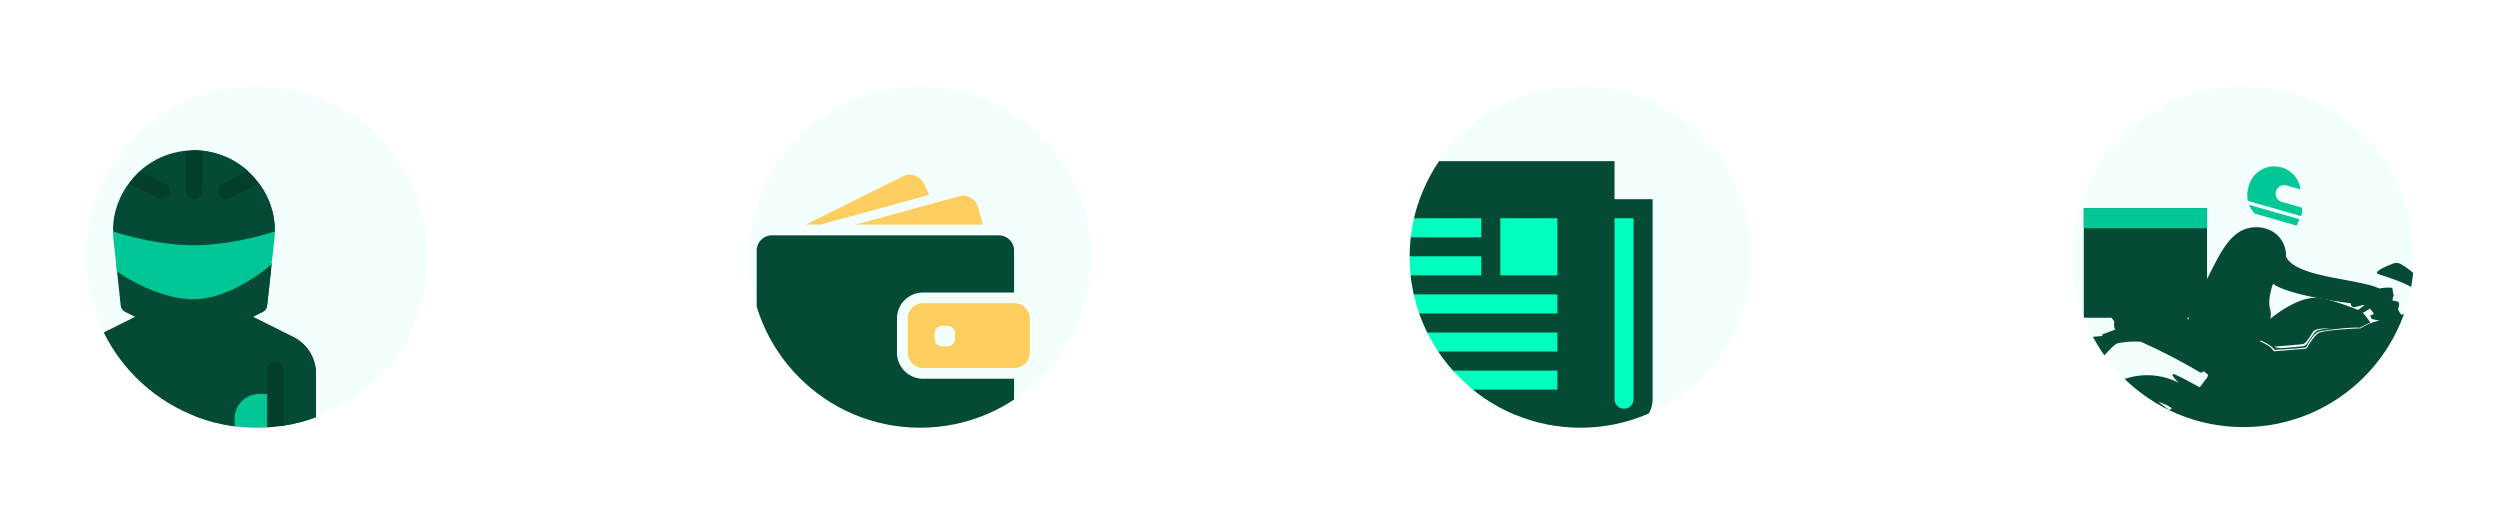 <svg xmlns="http://www.w3.org/2000/svg" xmlns:xlink="http://www.w3.org/1999/xlink" width="870.763" height="178.974" viewBox="0 0 870.763 178.974">
  <defs>
    <filter id="Path_1578" x="231" y="0" width="178.974" height="178.974" filterUnits="userSpaceOnUse">
      <feOffset input="SourceAlpha"/>
      <feGaussianBlur stdDeviation="10" result="blur"/>
      <feFlood flood-opacity="0.102"/>
      <feComposite operator="in" in2="blur"/>
      <feComposite in="SourceGraphic"/>
    </filter>
    <clipPath id="clip-path">
      <ellipse id="Ellipse_6" data-name="Ellipse 6" cx="59.487" cy="59.487" rx="59.487" ry="59.487" fill="#00ffbf" opacity="0.247"/>
    </clipPath>
    <filter id="Ellipse_5" x="0" y="0" width="178.974" height="178.974" filterUnits="userSpaceOnUse">
      <feOffset input="SourceAlpha"/>
      <feGaussianBlur stdDeviation="10" result="blur-2"/>
      <feFlood flood-opacity="0.102"/>
      <feComposite operator="in" in2="blur-2"/>
      <feComposite in="SourceGraphic"/>
    </filter>
    <filter id="Ellipse_5-2" x="461" y="0" width="178.974" height="178.974" filterUnits="userSpaceOnUse">
      <feOffset input="SourceAlpha"/>
      <feGaussianBlur stdDeviation="10" result="blur-3"/>
      <feFlood flood-opacity="0.102"/>
      <feComposite operator="in" in2="blur-3"/>
      <feComposite in="SourceGraphic"/>
    </filter>
    <filter id="Ellipse_5-3" x="692" y="0" width="178.763" height="178.763" filterUnits="userSpaceOnUse">
      <feOffset input="SourceAlpha"/>
      <feGaussianBlur stdDeviation="10" result="blur-4"/>
      <feFlood flood-opacity="0.102"/>
      <feComposite operator="in" in2="blur-4"/>
      <feComposite in="SourceGraphic"/>
    </filter>
    <clipPath id="clip-path-4">
      <circle id="Ellipse_6-4" data-name="Ellipse 6" cx="59.382" cy="59.382" r="59.382" fill="#00ffbf" opacity="0.247"/>
    </clipPath>
  </defs>
  <g id="Group_9828" data-name="Group 9828" transform="translate(-525 -3116.398)">
    <g id="Group_9633" data-name="Group 9633" transform="translate(786 3146.398)">
      <g id="Group_9631" data-name="Group 9631" transform="translate(0 0)">
        <g id="Group_9630" data-name="Group 9630">
          <g transform="matrix(1, 0, 0, 1, -261, -30)" filter="url(#Path_1578)">
            <path id="Path_1578-2" data-name="Path 1578" d="M59.487,0A59.487,59.487,0,1,1,0,59.487,59.487,59.487,0,0,1,59.487,0Z" transform="translate(261 30)" fill="#f2fffc"/>
          </g>
          <g id="Mask_Group_1" data-name="Mask Group 1" clip-path="url(#clip-path)">
            <g id="wallet-filled-money-tool" transform="translate(2.56 30.84)">
              <g id="Group_9629" data-name="Group 9629" transform="translate(0)">
                <path id="Path_1574" data-name="Path 1574" d="M164.692,35.224l37.925-10.352-2.008-4.06a5.344,5.344,0,0,0-7.158-2.414L159.5,35.224Z" transform="translate(-142.46 -17.84)" fill="#ffce60"/>
                <path id="Path_1575" data-name="Path 1575" d="M359.53,86.46a5.34,5.34,0,0,0-1.41.192l-8.91,2.436L322,96.513h44.346L364.679,90.4A5.332,5.332,0,0,0,359.53,86.46Z" transform="translate(-287.6 -79.129)" fill="#ffce60"/>
                <path id="Path_1576" data-name="Path 1576" d="M84.311,215.56H5.352A5.348,5.348,0,0,0,.192,219.5,5.53,5.53,0,0,0,0,220.9v59.516a5.343,5.343,0,0,0,5.342,5.342H84.3a5.343,5.343,0,0,0,5.342-5.342v-14.9h-31.7a9.087,9.087,0,0,1-9.081-9.081v-11.88a9.067,9.067,0,0,1,9.07-9.07H89.642V220.9A5.328,5.328,0,0,0,84.311,215.56Z" transform="translate(0 -194.437)" fill="#044a34"/>
                <path id="Path_1577" data-name="Path 1577" d="M533.188,438.16a5.336,5.336,0,0,0-1.87-1.111,5.447,5.447,0,0,0-1.731-.288H497.742A5.343,5.343,0,0,0,492.4,442.1v11.89a5.343,5.343,0,0,0,5.342,5.342h31.846a5.445,5.445,0,0,0,1.731-.288,5.18,5.18,0,0,0,1.87-1.111,5.323,5.323,0,0,0,1.741-3.942V442.1A5.323,5.323,0,0,0,533.188,438.16Zm-24.294,10.95a2.672,2.672,0,0,1-2.671,2.671h-1.773a2.672,2.672,0,0,1-2.671-2.671v-1.773a2.617,2.617,0,0,1,1.026-2.094,2.7,2.7,0,0,1,1.645-.577h1.773a2.672,2.672,0,0,1,2.671,2.671v1.773Z" transform="translate(-439.796 -392.007)" fill="#ffce60"/>
              </g>
            </g>
          </g>
        </g>
      </g>
    </g>
    <g id="Group_9717" data-name="Group 9717" transform="translate(555 3146.398)">
      <g id="Group_9623" data-name="Group 9623" transform="translate(0 0)">
        <g transform="matrix(1, 0, 0, 1, -30, -30)" filter="url(#Ellipse_5)">
          <circle id="Ellipse_5-4" data-name="Ellipse 5" cx="59.487" cy="59.487" r="59.487" transform="translate(30 30)" fill="#f2fffc"/>
        </g>
        <g id="Mask_Group_1-2" data-name="Mask Group 1" clip-path="url(#clip-path)">
          <g id="biker" transform="translate(-4.954 22.273)">
            <path id="Path_1698" data-name="Path 1698" d="M84.991,307.807v15.639a3.148,3.148,0,0,1-2.833,3.211h-8.5l-11.332-6.044-5.666,6.044H28.33l-8.5-6.044-8.5,6.044h-8.5A3.148,3.148,0,0,1,0,323.446V307.807a14.116,14.116,0,0,1,7.819-12.692L31.05,283.5H53.941l23.231,11.615A14.116,14.116,0,0,1,84.991,307.807Zm0,0" transform="translate(0 -229.956)" fill="#044a34"/>
            <path id="Path_1699" data-name="Path 1699" d="M267.5,307.807v15.639a3.148,3.148,0,0,1-2.833,3.211h-8.5l-11.332-6.044-5.666,6.044H225V283.5h11.446l23.231,11.615A14.116,14.116,0,0,1,267.5,307.807Zm0,0" transform="translate(-182.504 -229.956)" fill="#044a34"/>
            <path id="Path_1700" data-name="Path 1700" d="M89.165,461.71H77.833L75,456.02,77.833,450h2.833a8.5,8.5,0,0,1,8.5,8.5Zm0,0" transform="translate(-60.835 -365.009)" fill="#00c795"/>
            <path id="Path_1701" data-name="Path 1701" d="M300,461.71h11.332l2.833-5.69L311.332,450H308.5a8.5,8.5,0,0,0-8.5,8.5Zm0,0" transform="translate(-243.339 -365.009)" fill="#00c795"/>
            <path id="Path_1702" data-name="Path 1702" d="M62.833,390A2.833,2.833,0,0,0,60,392.833v20.209h5.666V392.833A2.833,2.833,0,0,0,62.833,390Zm0,0" transform="translate(-48.668 -316.341)" fill="#023e2b"/>
            <path id="Path_1703" data-name="Path 1703" d="M362.833,390a2.833,2.833,0,0,1,2.833,2.833v20.209H360V392.833A2.833,2.833,0,0,1,362.833,390Zm0,0" transform="translate(-292.007 -316.341)" fill="#023e2b"/>
            <path id="Path_1704" data-name="Path 1704" d="M136.746,224.319l-1.3,11.9a2.884,2.884,0,0,1-1.587,2.21l-11.332,5.666a3.09,3.09,0,0,1-1.246.283H98.614a3.087,3.087,0,0,1-1.246-.283l-11.332-5.666a2.886,2.886,0,0,1-1.587-2.21l-1.5-14.167L100.03,227.1h19.831Zm0,0" transform="translate(-67.45 -182.05)" fill="#044a34"/>
            <path id="Path_1705" data-name="Path 1705" d="M234.916,227.238l17.23-5.681-1.649,14.8a2.884,2.884,0,0,1-1.587,2.21l-11.332,5.666a3.09,3.09,0,0,1-1.246.283H225V227.238Zm0,0" transform="translate(-182.504 -182.192)" fill="#044a34"/>
            <path id="Path_1706" data-name="Path 1706" d="M132.185,29.3,127.2,34.969H84.023L75.865,29.3a27.018,27.018,0,0,1,.51-5.666A28.152,28.152,0,0,1,81.3,12.645l4.477-.623-.511-3.8A28.2,28.2,0,0,1,101.192,1.2l2.833,5.44,2.833-5.44A28.2,28.2,0,0,1,122.78,8.225l-.511,3.8,4.477.623a28.152,28.152,0,0,1,4.929,10.992A27.016,27.016,0,0,1,132.185,29.3Zm0,0" transform="translate(-61.529 -0.973)" fill="#044a34"/>
            <path id="Path_1707" data-name="Path 1707" d="M248.174,34.969H225V6.639l2.833-5.44a28.2,28.2,0,0,1,15.922,7.026l-.511,3.8,4.477.623a28.151,28.151,0,0,1,4.929,10.992,27.012,27.012,0,0,1,.51,5.666Zm0,0" transform="translate(-182.504 -0.973)" fill="#044a34"/>
            <path id="Path_1708" data-name="Path 1708" d="M280.271,38.527l-8.71,4.354A2.834,2.834,0,1,0,274.1,47.95L284.2,42.9A27.979,27.979,0,0,0,280.271,38.527Zm0,0" transform="translate(-219 -31.251)" fill="#023e2b"/>
            <path id="Path_1709" data-name="Path 1709" d="M118.708,46.68a2.833,2.833,0,0,0-1.267-3.8l-8.711-4.355A27.949,27.949,0,0,0,104.8,42.9l10.1,5.05A2.836,2.836,0,0,0,118.708,46.68Zm0,0" transform="translate(-85.01 -31.248)" fill="#023e2b"/>
            <path id="Path_1710" data-name="Path 1710" d="M215.666.226V14.165a2.833,2.833,0,1,1-5.666,0V.226C210.963.17,211.87,0,212.833,0s1.87.17,2.833.226Zm0,0" transform="translate(-170.337 0)" fill="#023e2b"/>
            <path id="Path_1711" data-name="Path 1711" d="M132.222,150a25.612,25.612,0,0,1-.17,2.946l-.453,4.25-.517,4.309S117.4,173.62,104,173.62s-26.741-9.682-26.741-9.682l-.737-6.742-.453-4.25A25.612,25.612,0,0,1,75.9,150s14.021,4.818,28.1,4.818S132.222,150,132.222,150Zm0,0" transform="translate(-61.567 -121.67)" fill="#00c795"/>
            <path id="Path_1713" data-name="Path 1713" d="M227.833.226V14.165A2.805,2.805,0,0,1,225,17V0C225.963,0,226.87.17,227.833.226Zm0,0" transform="translate(-182.504 0)" fill="#023e2b"/>
          </g>
        </g>
      </g>
    </g>
    <g id="Group_9635" data-name="Group 9635" transform="translate(1016 3146.398)">
      <g id="Group_9623-2" data-name="Group 9623" transform="translate(0 0)">
        <g transform="matrix(1, 0, 0, 1, -491, -30)" filter="url(#Ellipse_5-2)">
          <circle id="Ellipse_5-5" data-name="Ellipse 5" cx="59.487" cy="59.487" r="59.487" transform="translate(491 30)" fill="#f2fffc"/>
        </g>
        <g id="Mask_Group_1-3" data-name="Mask Group 1" clip-path="url(#clip-path)">
          <g id="Group_9636" data-name="Group 9636" transform="translate(-34.761 26.127)">
            <rect id="Rectangle_16" data-name="Rectangle 16" width="97.691" height="73.556" transform="translate(17.24 14.941)" fill="#00ffbf"/>
            <g id="noun_news_1923817">
              <path id="Path_1579" data-name="Path 1579" d="M109.111,5V18.264h13.264V87.9a9.948,9.948,0,0,1-9.948,9.948H16.264A13.264,13.264,0,0,1,3,84.584V5Zm0,82.9a3.316,3.316,0,1,0,6.632,0v-63h-6.632Zm-19.9-63h-19.9v19.9h19.9ZM22.9,84.584H89.215V77.952H22.9Zm0-13.264H89.215V64.688H22.9Zm0-13.264H89.215V51.424H22.9Zm0-13.264H62.687V38.16H22.9Zm0-13.264H62.687V24.9H22.9Z" transform="translate(-3 -5)" fill="#044a34"/>
            </g>
          </g>
        </g>
      </g>
    </g>
    <g id="Group_9627" data-name="Group 9627" transform="translate(1247 3146.398)">
      <g id="Group_9623-3" data-name="Group 9623" transform="translate(0 0)">
        <g transform="matrix(1, 0, 0, 1, -722, -30)" filter="url(#Ellipse_5-3)">
          <circle id="Ellipse_5-6" data-name="Ellipse 5" cx="59.382" cy="59.382" r="59.382" transform="translate(722 30)" fill="#f2fffc" opacity="0.997"/>
        </g>
        <g id="Mask_Group_1-4" data-name="Mask Group 1" clip-path="url(#clip-path-4)">
          <g id="Group_9628" data-name="Group 9628" transform="translate(-0.974 25.775)">
            <g id="noun_Motorcycle_20537" transform="translate(0 35.812)">
              <path id="Path_1571" data-name="Path 1571" d="M142.571,65.748l2.016-.267c-9.177-4.768-15.534-3.068-15.534-3.068A20.146,20.146,0,0,0,124.116,64l-.749-1.587-2.36,1.822c5.028-3.944,11.207-8.413,14.048-9.465,0,0,.59.53,1.177-.3s2.411-4.413,1.236-7S125.639,28.758,115.928,23.4a3.784,3.784,0,0,0-1.942-.177c-.824.235-8.063,3-5.591,3.825s11.064,3.414,13.654,6.121c0,0,1.587,3.532.531,4.3s-5.534,3.767-6.064,3.709-1.294-2-1.294-2,.7-1.765.118-2.355-2.059-.294-2.059-.765a5.856,5.856,0,0,1,.413-1.471s-.413-2.53-.472-2.707-4.178-.294-5,.53c0,0-4.06-.118-4.941,2.059,0,0-3.3,1.589-3.944,1.942s-1.118,2.648,1.355,2c1.7-.444,2.808-.778,3.343-.943h0L101.3,39.522c-2.4-.97-10.771-4.232-15.055-4.232-5.032,0-12.711,4.238-19.508,10.857,0,0-1.147,2.12-.8,3.443,0,0,5.119,1.765,6.178,3.8,0,0,9.887-.442,11.124-.883,0,0,2.47-5.032,4.5-5.472s10.327-1.589,14.214-1.325a27.2,27.2,0,0,1,3.618-1.765,19.958,19.958,0,0,0-2.616-3.394l2.529-1.492a4.473,4.473,0,0,0,.619.827c.177.059.7,1.059.7,1.059l-1.236.53s.351,1.294.824,1.294a19.744,19.744,0,0,1,2.414.53s-2.618.138-6.681,2.643c0,0-10.343.336-13.813,1.358,0,0-1.369-.5-4.855,5.533l-.488.205-10.885.883-.619-.56s-.487-1.544-6.018-3.545c0,0-13.777,1.42-21.722-3.4,0,0-1.71-3.764-2.239-4.763s-6-.763-8.064-.822-9.593-.763-11.711-2.177c0,0-1.412.06-1.237,1.061,0,0-8-2.177-8.945-1.883s2.059,2.295,2.059,2.295,2.707,3,2.765,3.472-.294,2.471.53,2.708l-4.707,1.765a.461.461,0,0,0,.177.53s-6.708.471-6.767.765a1.493,1.493,0,0,0,.765,2.061A2.109,2.109,0,0,0,8,53.39.938.938,0,0,0,8,54.6s-1.236-.177-1.471.294-1.353,2.118-.118,2.589-.471,2.059-.471,2.059S4.3,61.483,4.591,62.13,1,68.72,1,68.72s-.059,1.293,1,0,13.121-17.067,15.594-17.6a32.344,32.344,0,0,1,8-.53A204.145,204.145,0,0,1,46.312,61.3s.883.177,1.118-.471l1.649,1.3-.294.883-2.649,3.472s-8.239-4.648-9.3-4.648c0,0-.824.3,1.648,2.707l.285.331A24.06,24.06,0,1,0,50.432,94.619c3.381.32,7.215.84,8.416,1.523,0,0,3.707-.178,4-.3a10.918,10.918,0,0,0,3.532,1.061c2.177.057,21.774.825,22.129.353a1.633,1.633,0,0,1,1.294-.647,60.372,60.372,0,0,1,14.651,1.531s1.883-1.12.883-2.3-4.473-5.882-4.41-6.178.642-2.118,1-1.942,1.59,4,2.059,3.766,7.358-18.773,9.772-21.186c.929-.929,3.594-3.185,6.792-5.709l.557,1.145c-7.743,5.381-10.412,14.745-10.412,14.745a6.088,6.088,0,0,1,2.751-2.955,22.3,22.3,0,1,0,29.126-11.786ZM86.506,47.032a41.28,41.28,0,0,0-2.758,3.907,2.277,2.277,0,0,1-1.36,1.185c-.708.118-6.886.706-8.063.706a5.65,5.65,0,0,1-2.236-.53s8.888-.706,10-.883S84.742,48.356,85.724,47s6.345-1.03,6.345-1.03C90.564,46,87.3,46.356,86.506,47.032ZM17.1,97.109a15.2,15.2,0,0,1-4.221-13.67,10.369,10.369,0,0,0,2.365,3.309,6.513,6.513,0,0,0,4.621,1.721,8.29,8.29,0,0,0,4.254,5.215A6.553,6.553,0,0,1,17.1,97.109ZM35.544,74.437s-1.875-1.511-3.863-2.869a15.186,15.186,0,0,1,4.8,2.207C35.961,74.155,35.544,74.437,35.544,74.437Zm-12.35-2.63c-1.131,1.985-4.122,7.454-4.068,8.094a7.063,7.063,0,0,0,1.423,2.54,8.184,8.184,0,0,0-.962,3.726,6.546,6.546,0,0,1-5.889-5.5A15.31,15.31,0,0,1,23.194,71.807Zm-4.049,27a10.432,10.432,0,0,0,4.43-1.274,6.317,6.317,0,0,0,2.773-3.1,8.1,8.1,0,0,0,1.493.138,8.241,8.241,0,0,0,5.914-2.5c2.128,3.052.927,6.253-.579,8.508a15.2,15.2,0,0,1-14.033-1.772Zm16.567.538a10.663,10.663,0,0,0,.816-6.46,6.144,6.144,0,0,0-1.334-2.816c.081-.157.159-.318.232-.483,2.465,1.078,4.842,2.137,6.36,2.855A15.354,15.354,0,0,1,35.713,99.349Zm98.231-28.27a15.146,15.146,0,0,1,6.892,1.655,10.553,10.553,0,0,0-5.4,2.15s0,0,0,0a11.4,11.4,0,0,0-5.828.751l-1.584-3.36A15.169,15.169,0,0,1,133.944,71.078Zm-8.756,3.091,1.535,3.168a11.556,11.556,0,0,0-1.951,2.01A8.048,8.048,0,0,1,125.188,74.17Zm-2.147,1.517a10.724,10.724,0,0,0-.124,3.842c-.708-.178-1.547-.348-2.352-.5A15.244,15.244,0,0,1,123.041,75.687Zm-4.332,10.626c0-.256.006-.51.022-.765a35.586,35.586,0,0,0,3.936,3.146h0a11.484,11.484,0,0,0,1.861,4.256,8.235,8.235,0,0,1-5.168-2.244A15.13,15.13,0,0,1,118.709,86.313Zm15.116,15.232a15.241,15.241,0,0,1-13.3-8.034,10.535,10.535,0,0,0,5.556,1.39q.088,0,.177-.01a11.511,11.511,0,0,0,11.057,2.446A7.908,7.908,0,0,1,133.825,101.545Zm2.958-.267a10.515,10.515,0,0,0,2.812-4.639c.033-.11.062-.224.087-.334a11.528,11.528,0,0,0,5.784-9.7,7.949,7.949,0,0,1,2.894,4.625A15.275,15.275,0,0,1,136.782,101.278ZM149.035,88.36a10.5,10.5,0,0,0-3.569-4.165c-.072-.049-.146-.1-.221-.142a11.565,11.565,0,0,0-7.323-8.559,8.268,8.268,0,0,1,5.41-1.166,15.22,15.22,0,0,1,5.846,11.984A14.975,14.975,0,0,1,149.035,88.36Z" transform="translate(-1 -23.154)" fill="#044a34"/>
            </g>
            <rect id="Rectangle_14" data-name="Rectangle 14" width="42.937" height="38.167" transform="translate(4.771 16.729)" fill="#044a34"/>
            <g id="Group_9625" data-name="Group 9625" transform="translate(37.914 0)">
              <path id="Path_1572" data-name="Path 1572" d="M14.793.366C5.983,2.565,4.881,12.308,2.838,22.817S-.822,46.249.452,47.308s21.62,1.425,23.976-3.381,5-13.56,2.515-17.264-1.621-12.982,0-16.593S23.6-1.834,14.793.366Z" transform="translate(13.223 18.946) rotate(16)" fill="#044a34"/>
              <path id="Path_1573" data-name="Path 1573" d="M1213.212,252.231c-5.213-4.073-29.367-3.947-33.469-11.435s-11.783,3.727-4.745,9.07,38.214,8.119,38.214,8.119S1218.424,256.3,1213.212,252.231Z" transform="translate(-1142.257 -206.825)" fill="#044a34"/>
              <g id="helmet" transform="translate(26.92 0) rotate(16)">
                <path id="Path_1565" data-name="Path 1565" d="M1.118,14.444A9.186,9.186,0,0,1,0,10.049V9.187a9.187,9.187,0,0,1,14.436-7.54,9.139,9.139,0,0,1,3.186,3.9H12.6a2.993,2.993,0,0,0,0,5.986h7.25l.576,1.555-.163,1.356Z" transform="translate(0 0)" fill="#00c795"/>
                <path id="Path_1566" data-name="Path 1566" d="M18.222,0l-.288,2.4H2.747l-.141-.084A9.246,9.246,0,0,1,0,0Z" transform="translate(1.899 15.641)" fill="#00c795"/>
              </g>
            </g>
            <rect id="Rectangle_15" data-name="Rectangle 15" width="42.937" height="6.996" transform="translate(4.771 16.729)" fill="#00c795"/>
          </g>
        </g>
      </g>
    </g>
  </g>
</svg>
